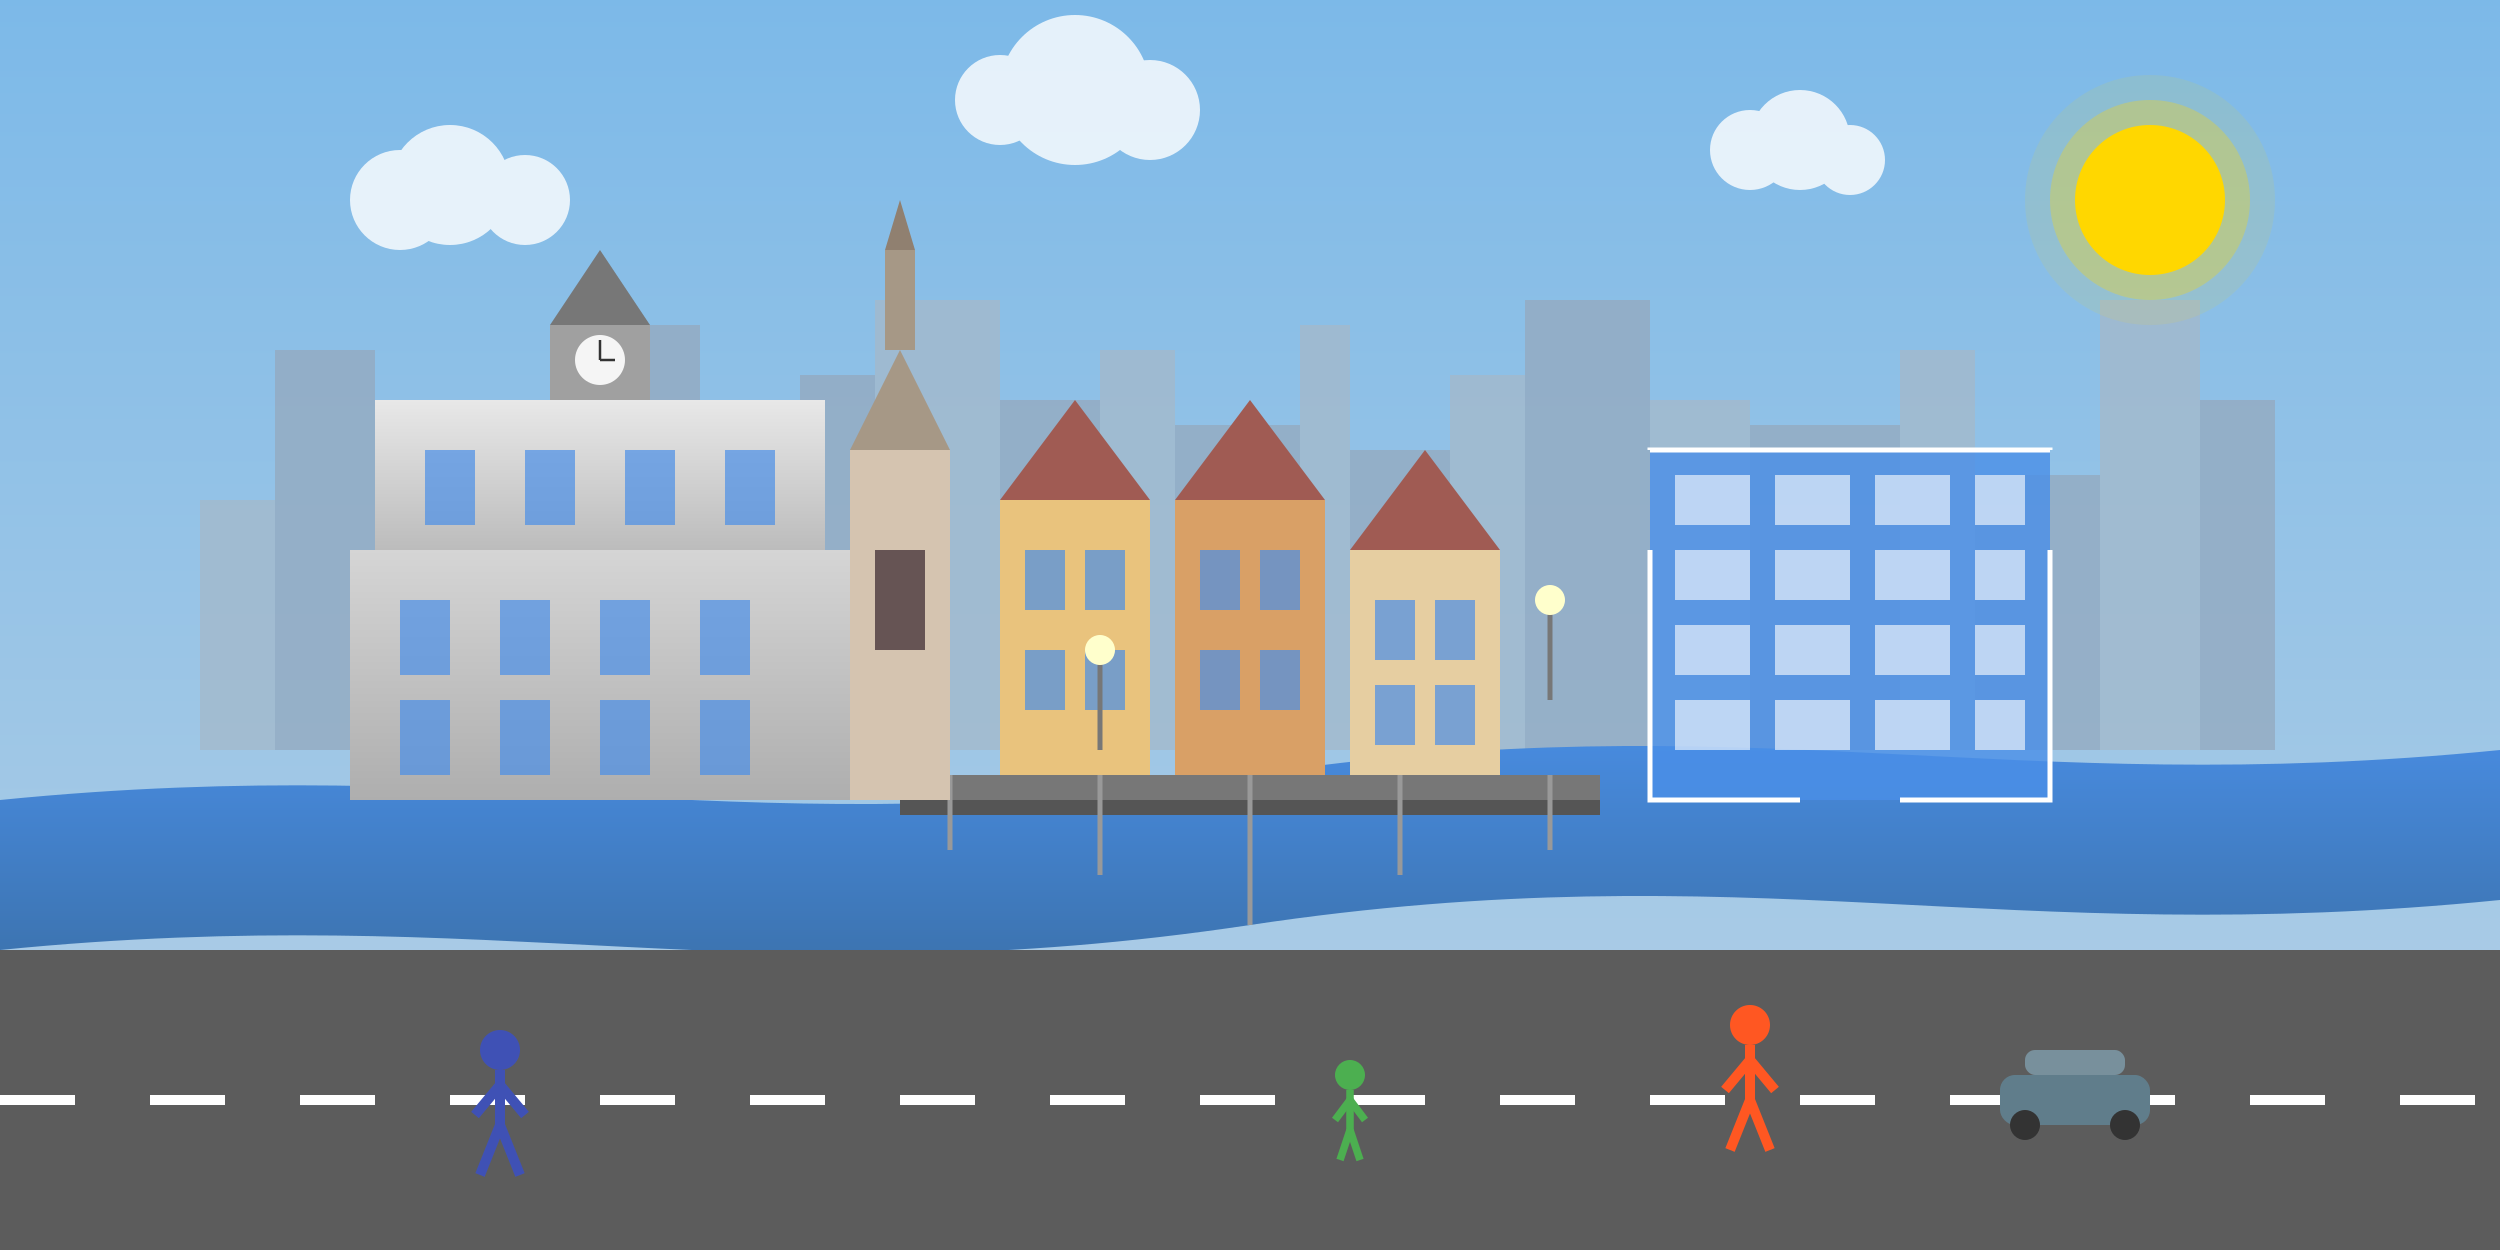 <svg width="500" height="250" viewBox="0 0 500 250" xmlns="http://www.w3.org/2000/svg">
  <defs>
    <linearGradient id="sky-gradient" x1="0%" y1="0%" x2="0%" y2="100%">
      <stop offset="0%" stop-color="#7CB9E8"/>
      <stop offset="100%" stop-color="#B6D0E5"/>
    </linearGradient>
    <linearGradient id="building-gradient-1" x1="0%" y1="0%" x2="0%" y2="100%">
      <stop offset="0%" stop-color="#D5D5D5"/>
      <stop offset="100%" stop-color="#AEAEAE"/>
    </linearGradient>
    <linearGradient id="building-gradient-2" x1="0%" y1="0%" x2="0%" y2="100%">
      <stop offset="0%" stop-color="#E8E8E8"/>
      <stop offset="100%" stop-color="#BCBCBC"/>
    </linearGradient>
    <linearGradient id="building-gradient-3" x1="0%" y1="0%" x2="0%" y2="100%">
      <stop offset="0%" stop-color="#C9C9C9"/>
      <stop offset="100%" stop-color="#A0A0A0"/>
    </linearGradient>
    <linearGradient id="river-gradient" x1="0%" y1="0%" x2="0%" y2="100%">
      <stop offset="0%" stop-color="#4A8FE7"/>
      <stop offset="100%" stop-color="#3A6FA7"/>
    </linearGradient>
    <filter id="blur-filter" x="-5%" y="-5%" width="110%" height="110%">
      <feGaussianBlur in="SourceGraphic" stdDeviation="1"/>
    </filter>
  </defs>

  <!-- Sky -->
  <rect width="500" height="250" fill="url(#sky-gradient)"/>
  
  <!-- Far away buildings (city skyline background) -->
  <g opacity="0.8" filter="url(#blur-filter)">
    <rect x="40" y="100" width="15" height="50" fill="#A3B9CC"/>
    <rect x="55" y="70" width="20" height="80" fill="#94AAC1"/>
    <rect x="75" y="90" width="15" height="60" fill="#A3B9CC"/>
    <rect x="90" y="80" width="25" height="70" fill="#94AAC1"/>
    <rect x="115" y="85" width="15" height="65" fill="#A3B9CC"/>
    <rect x="130" y="65" width="10" height="85" fill="#94AAC1"/>
    <rect x="140" y="95" width="20" height="55" fill="#A3B9CC"/>
    <rect x="160" y="75" width="15" height="75" fill="#94AAC1"/>
    <rect x="175" y="60" width="25" height="90" fill="#A3B9CC"/>
    <rect x="200" y="80" width="20" height="70" fill="#94AAC1"/>
    <rect x="220" y="70" width="15" height="80" fill="#A3B9CC"/>
    <rect x="235" y="85" width="25" height="65" fill="#94AAC1"/>
    <rect x="260" y="65" width="10" height="85" fill="#A3B9CC"/>
    <rect x="270" y="90" width="20" height="60" fill="#94AAC1"/>
    <rect x="290" y="75" width="15" height="75" fill="#A3B9CC"/>
    <rect x="305" y="60" width="25" height="90" fill="#94AAC1"/>
    <rect x="330" y="80" width="20" height="70" fill="#A3B9CC"/>
    <rect x="350" y="85" width="30" height="65" fill="#94AAC1"/>
    <rect x="380" y="70" width="15" height="80" fill="#A3B9CC"/>
    <rect x="395" y="95" width="25" height="55" fill="#94AAC1"/>
    <rect x="420" y="60" width="20" height="90" fill="#A3B9CC"/>
    <rect x="440" y="80" width="15" height="70" fill="#94AAC1"/>
  </g>
  
  <!-- Main cityscape - front buildings -->
  
  <!-- River through city -->
  <path d="M0,160 C100,150 150,170 250,155 C350,140 400,160 500,150 L500,180 C400,190 350,170 250,185 C150,200 100,180 0,190 Z" fill="url(#river-gradient)"/>
  
  <!-- Bridge over river -->
  <rect x="180" y="155" width="140" height="5" fill="#777777"/>
  <rect x="180" y="160" width="140" height="3" fill="#555555"/>
  <line x1="190" y1="155" x2="190" y2="170" stroke="#999999" stroke-width="1"/>
  <line x1="220" y1="155" x2="220" y2="175" stroke="#999999" stroke-width="1"/>
  <line x1="250" y1="155" x2="250" y2="185" stroke="#999999" stroke-width="1"/>
  <line x1="280" y1="155" x2="280" y2="175" stroke="#999999" stroke-width="1"/>
  <line x1="310" y1="155" x2="310" y2="170" stroke="#999999" stroke-width="1"/>
  
  <!-- Historic City Hall building -->
  <rect x="70" y="110" width="100" height="50" fill="url(#building-gradient-1)"/>
  <rect x="75" y="80" width="90" height="30" fill="url(#building-gradient-2)"/>
  <rect x="110" y="65" width="20" height="15" fill="#A0A0A0"/>
  <polygon points="110,65 130,65 120,50" fill="#777777"/>
  
  <!-- Windows -->
  <rect x="80" y="120" width="10" height="15" fill="#4A8FE7" opacity="0.7"/>
  <rect x="100" y="120" width="10" height="15" fill="#4A8FE7" opacity="0.7"/>
  <rect x="120" y="120" width="10" height="15" fill="#4A8FE7" opacity="0.7"/>
  <rect x="140" y="120" width="10" height="15" fill="#4A8FE7" opacity="0.7"/>
  <rect x="80" y="140" width="10" height="15" fill="#4A8FE7" opacity="0.7"/>
  <rect x="100" y="140" width="10" height="15" fill="#4A8FE7" opacity="0.7"/>
  <rect x="120" y="140" width="10" height="15" fill="#4A8FE7" opacity="0.7"/>
  <rect x="140" y="140" width="10" height="15" fill="#4A8FE7" opacity="0.7"/>
  
  <rect x="85" y="90" width="10" height="15" fill="#4A8FE7" opacity="0.7"/>
  <rect x="105" y="90" width="10" height="15" fill="#4A8FE7" opacity="0.7"/>
  <rect x="125" y="90" width="10" height="15" fill="#4A8FE7" opacity="0.7"/>
  <rect x="145" y="90" width="10" height="15" fill="#4A8FE7" opacity="0.7"/>
  
  <!-- Clock Tower -->
  <circle cx="120" cy="72" r="5" fill="#F5F5F5"/>
  <line x1="120" y1="72" x2="120" y2="68" stroke="#333" stroke-width="0.5"/>
  <line x1="120" y1="72" x2="123" y2="72" stroke="#333" stroke-width="0.5"/>
  
  <!-- Modern Glass Building -->
  <rect x="330" y="90" width="80" height="70" fill="#4A8FE7" opacity="0.8"/>
  <rect x="330" y="90" width="80" height="70" fill="none" stroke="#FFFFFF" stroke-width="1" stroke-dasharray="80 20"/>
  
  <rect x="335" y="95" width="15" height="10" fill="#FFFFFF" opacity="0.6"/>
  <rect x="355" y="95" width="15" height="10" fill="#FFFFFF" opacity="0.6"/>
  <rect x="375" y="95" width="15" height="10" fill="#FFFFFF" opacity="0.6"/>
  <rect x="395" y="95" width="10" height="10" fill="#FFFFFF" opacity="0.6"/>
  
  <rect x="335" y="110" width="15" height="10" fill="#FFFFFF" opacity="0.6"/>
  <rect x="355" y="110" width="15" height="10" fill="#FFFFFF" opacity="0.6"/>
  <rect x="375" y="110" width="15" height="10" fill="#FFFFFF" opacity="0.6"/>
  <rect x="395" y="110" width="10" height="10" fill="#FFFFFF" opacity="0.6"/>
  
  <rect x="335" y="125" width="15" height="10" fill="#FFFFFF" opacity="0.6"/>
  <rect x="355" y="125" width="15" height="10" fill="#FFFFFF" opacity="0.6"/>
  <rect x="375" y="125" width="15" height="10" fill="#FFFFFF" opacity="0.6"/>
  <rect x="395" y="125" width="10" height="10" fill="#FFFFFF" opacity="0.6"/>
  
  <rect x="335" y="140" width="15" height="10" fill="#FFFFFF" opacity="0.6"/>
  <rect x="355" y="140" width="15" height="10" fill="#FFFFFF" opacity="0.6"/>
  <rect x="375" y="140" width="15" height="10" fill="#FFFFFF" opacity="0.6"/>
  <rect x="395" y="140" width="10" height="10" fill="#FFFFFF" opacity="0.6"/>
  
  <!-- Old Town Houses -->
  <rect x="200" y="100" width="30" height="55" fill="#E9C37D"/>
  <rect x="205" y="110" width="8" height="12" fill="#4A8FE7" opacity="0.7"/>
  <rect x="217" y="110" width="8" height="12" fill="#4A8FE7" opacity="0.7"/>
  <rect x="205" y="130" width="8" height="12" fill="#4A8FE7" opacity="0.7"/>
  <rect x="217" y="130" width="8" height="12" fill="#4A8FE7" opacity="0.7"/>
  <polygon points="200,100 230,100 215,80" fill="#A05B53"/>
  
  <rect x="235" y="100" width="30" height="55" fill="#D9A066"/>
  <rect x="240" y="110" width="8" height="12" fill="#4A8FE7" opacity="0.7"/>
  <rect x="252" y="110" width="8" height="12" fill="#4A8FE7" opacity="0.7"/>
  <rect x="240" y="130" width="8" height="12" fill="#4A8FE7" opacity="0.7"/>
  <rect x="252" y="130" width="8" height="12" fill="#4A8FE7" opacity="0.7"/>
  <polygon points="235,100 265,100 250,80" fill="#A05B53"/>
  
  <rect x="270" y="110" width="30" height="45" fill="#E6CEA1"/>
  <rect x="275" y="120" width="8" height="12" fill="#4A8FE7" opacity="0.7"/>
  <rect x="287" y="120" width="8" height="12" fill="#4A8FE7" opacity="0.7"/>
  <rect x="275" y="137" width="8" height="12" fill="#4A8FE7" opacity="0.7"/>
  <rect x="287" y="137" width="8" height="12" fill="#4A8FE7" opacity="0.7"/>
  <polygon points="270,110 300,110 285,90" fill="#A05B53"/>
  
  <!-- Church/Cathedral (simplified) -->
  <rect x="170" y="90" width="20" height="70" fill="#D5C4B0"/>
  <polygon points="170,90 190,90 180,70" fill="#A69886"/>
  <rect x="175" y="110" width="10" height="20" fill="#4A393E" opacity="0.8"/>
  <rect x="177" y="50" width="6" height="20" fill="#A69886"/>
  <polygon points="177,50 183,50 180,40" fill="#908070"/>
  
  <!-- Street lamp -->
  <line x1="310" y1="140" x2="310" y2="120" stroke="#777777" stroke-width="1"/>
  <circle cx="310" cy="120" r="3" fill="#FFFFCC"/>
  
  <line x1="220" y1="150" x2="220" y2="130" stroke="#777777" stroke-width="1"/>
  <circle cx="220" cy="130" r="3" fill="#FFFFCC"/>
  
  <!-- Clouds -->
  <g opacity="0.8">
    <circle cx="80" cy="40" r="10" fill="#FFFFFF"/>
    <circle cx="90" cy="37" r="12" fill="#FFFFFF"/>
    <circle cx="105" cy="40" r="9" fill="#FFFFFF"/>
    
    <circle cx="350" cy="30" r="8" fill="#FFFFFF"/>
    <circle cx="360" cy="28" r="10" fill="#FFFFFF"/>
    <circle cx="370" cy="32" r="7" fill="#FFFFFF"/>
    
    <circle cx="200" cy="20" r="9" fill="#FFFFFF"/>
    <circle cx="215" cy="18" r="15" fill="#FFFFFF"/>
    <circle cx="230" cy="22" r="10" fill="#FFFFFF"/>
  </g>
  
  <!-- Sun -->
  <circle cx="430" cy="40" r="15" fill="#FFD700"/>
  <circle cx="430" cy="40" r="20" fill="#FFD700" opacity="0.3"/>
  <circle cx="430" cy="40" r="25" fill="#FFD700" opacity="0.1"/>

  <!-- Foreground - street and people -->
  <rect x="0" y="190" width="500" height="60" fill="#5C5C5C"/>
  <line x1="0" y1="220" x2="500" y2="220" stroke="#FFFFFF" stroke-width="2" stroke-dasharray="15,15"/>
  
  <!-- People (simplified) -->
  <g>
    <!-- Person 1 -->
    <circle cx="100" cy="210" r="4" fill="#3F51B5"/>  <!-- Head -->
    <line x1="100" y1="214" x2="100" y2="225" stroke="#3F51B5" stroke-width="2"/>  <!-- Body -->
    <line x1="100" y1="217" x2="95" y2="223" stroke="#3F51B5" stroke-width="2"/>  <!-- Left arm -->
    <line x1="100" y1="217" x2="105" y2="223" stroke="#3F51B5" stroke-width="2"/>  <!-- Right arm -->
    <line x1="100" y1="225" x2="96" y2="235" stroke="#3F51B5" stroke-width="2"/>  <!-- Left leg -->
    <line x1="100" y1="225" x2="104" y2="235" stroke="#3F51B5" stroke-width="2"/>  <!-- Right leg -->
  </g>
  
  <g>
    <!-- Person 2 -->
    <circle cx="350" cy="205" r="4" fill="#FF5722"/>  <!-- Head -->
    <line x1="350" y1="209" x2="350" y2="220" stroke="#FF5722" stroke-width="2"/>  <!-- Body -->
    <line x1="350" y1="212" x2="345" y2="218" stroke="#FF5722" stroke-width="2"/>  <!-- Left arm -->
    <line x1="350" y1="212" x2="355" y2="218" stroke="#FF5722" stroke-width="2"/>  <!-- Right arm -->
    <line x1="350" y1="220" x2="346" y2="230" stroke="#FF5722" stroke-width="2"/>  <!-- Left leg -->
    <line x1="350" y1="220" x2="354" y2="230" stroke="#FF5722" stroke-width="2"/>  <!-- Right leg -->
  </g>
  
  <g>
    <!-- Person 3 -->
    <circle cx="270" cy="215" r="3" fill="#4CAF50"/>  <!-- Head -->
    <line x1="270" y1="218" x2="270" y2="226" stroke="#4CAF50" stroke-width="1.5"/>  <!-- Body -->
    <line x1="270" y1="220" x2="267" y2="224" stroke="#4CAF50" stroke-width="1.5"/>  <!-- Left arm -->
    <line x1="270" y1="220" x2="273" y2="224" stroke="#4CAF50" stroke-width="1.5"/>  <!-- Right arm -->
    <line x1="270" y1="226" x2="268" y2="232" stroke="#4CAF50" stroke-width="1.5"/>  <!-- Left leg -->
    <line x1="270" y1="226" x2="272" y2="232" stroke="#4CAF50" stroke-width="1.5"/>  <!-- Right leg -->
  </g>
  
  <!-- Car (simplified) -->
  <rect x="400" y="215" width="30" height="10" rx="3" ry="3" fill="#607D8B"/>
  <rect x="405" y="210" width="20" height="5" rx="2" ry="2" fill="#78909C"/>
  <circle cx="405" cy="225" r="3" fill="#333333"/>
  <circle cx="425" cy="225" r="3" fill="#333333"/>
</svg>